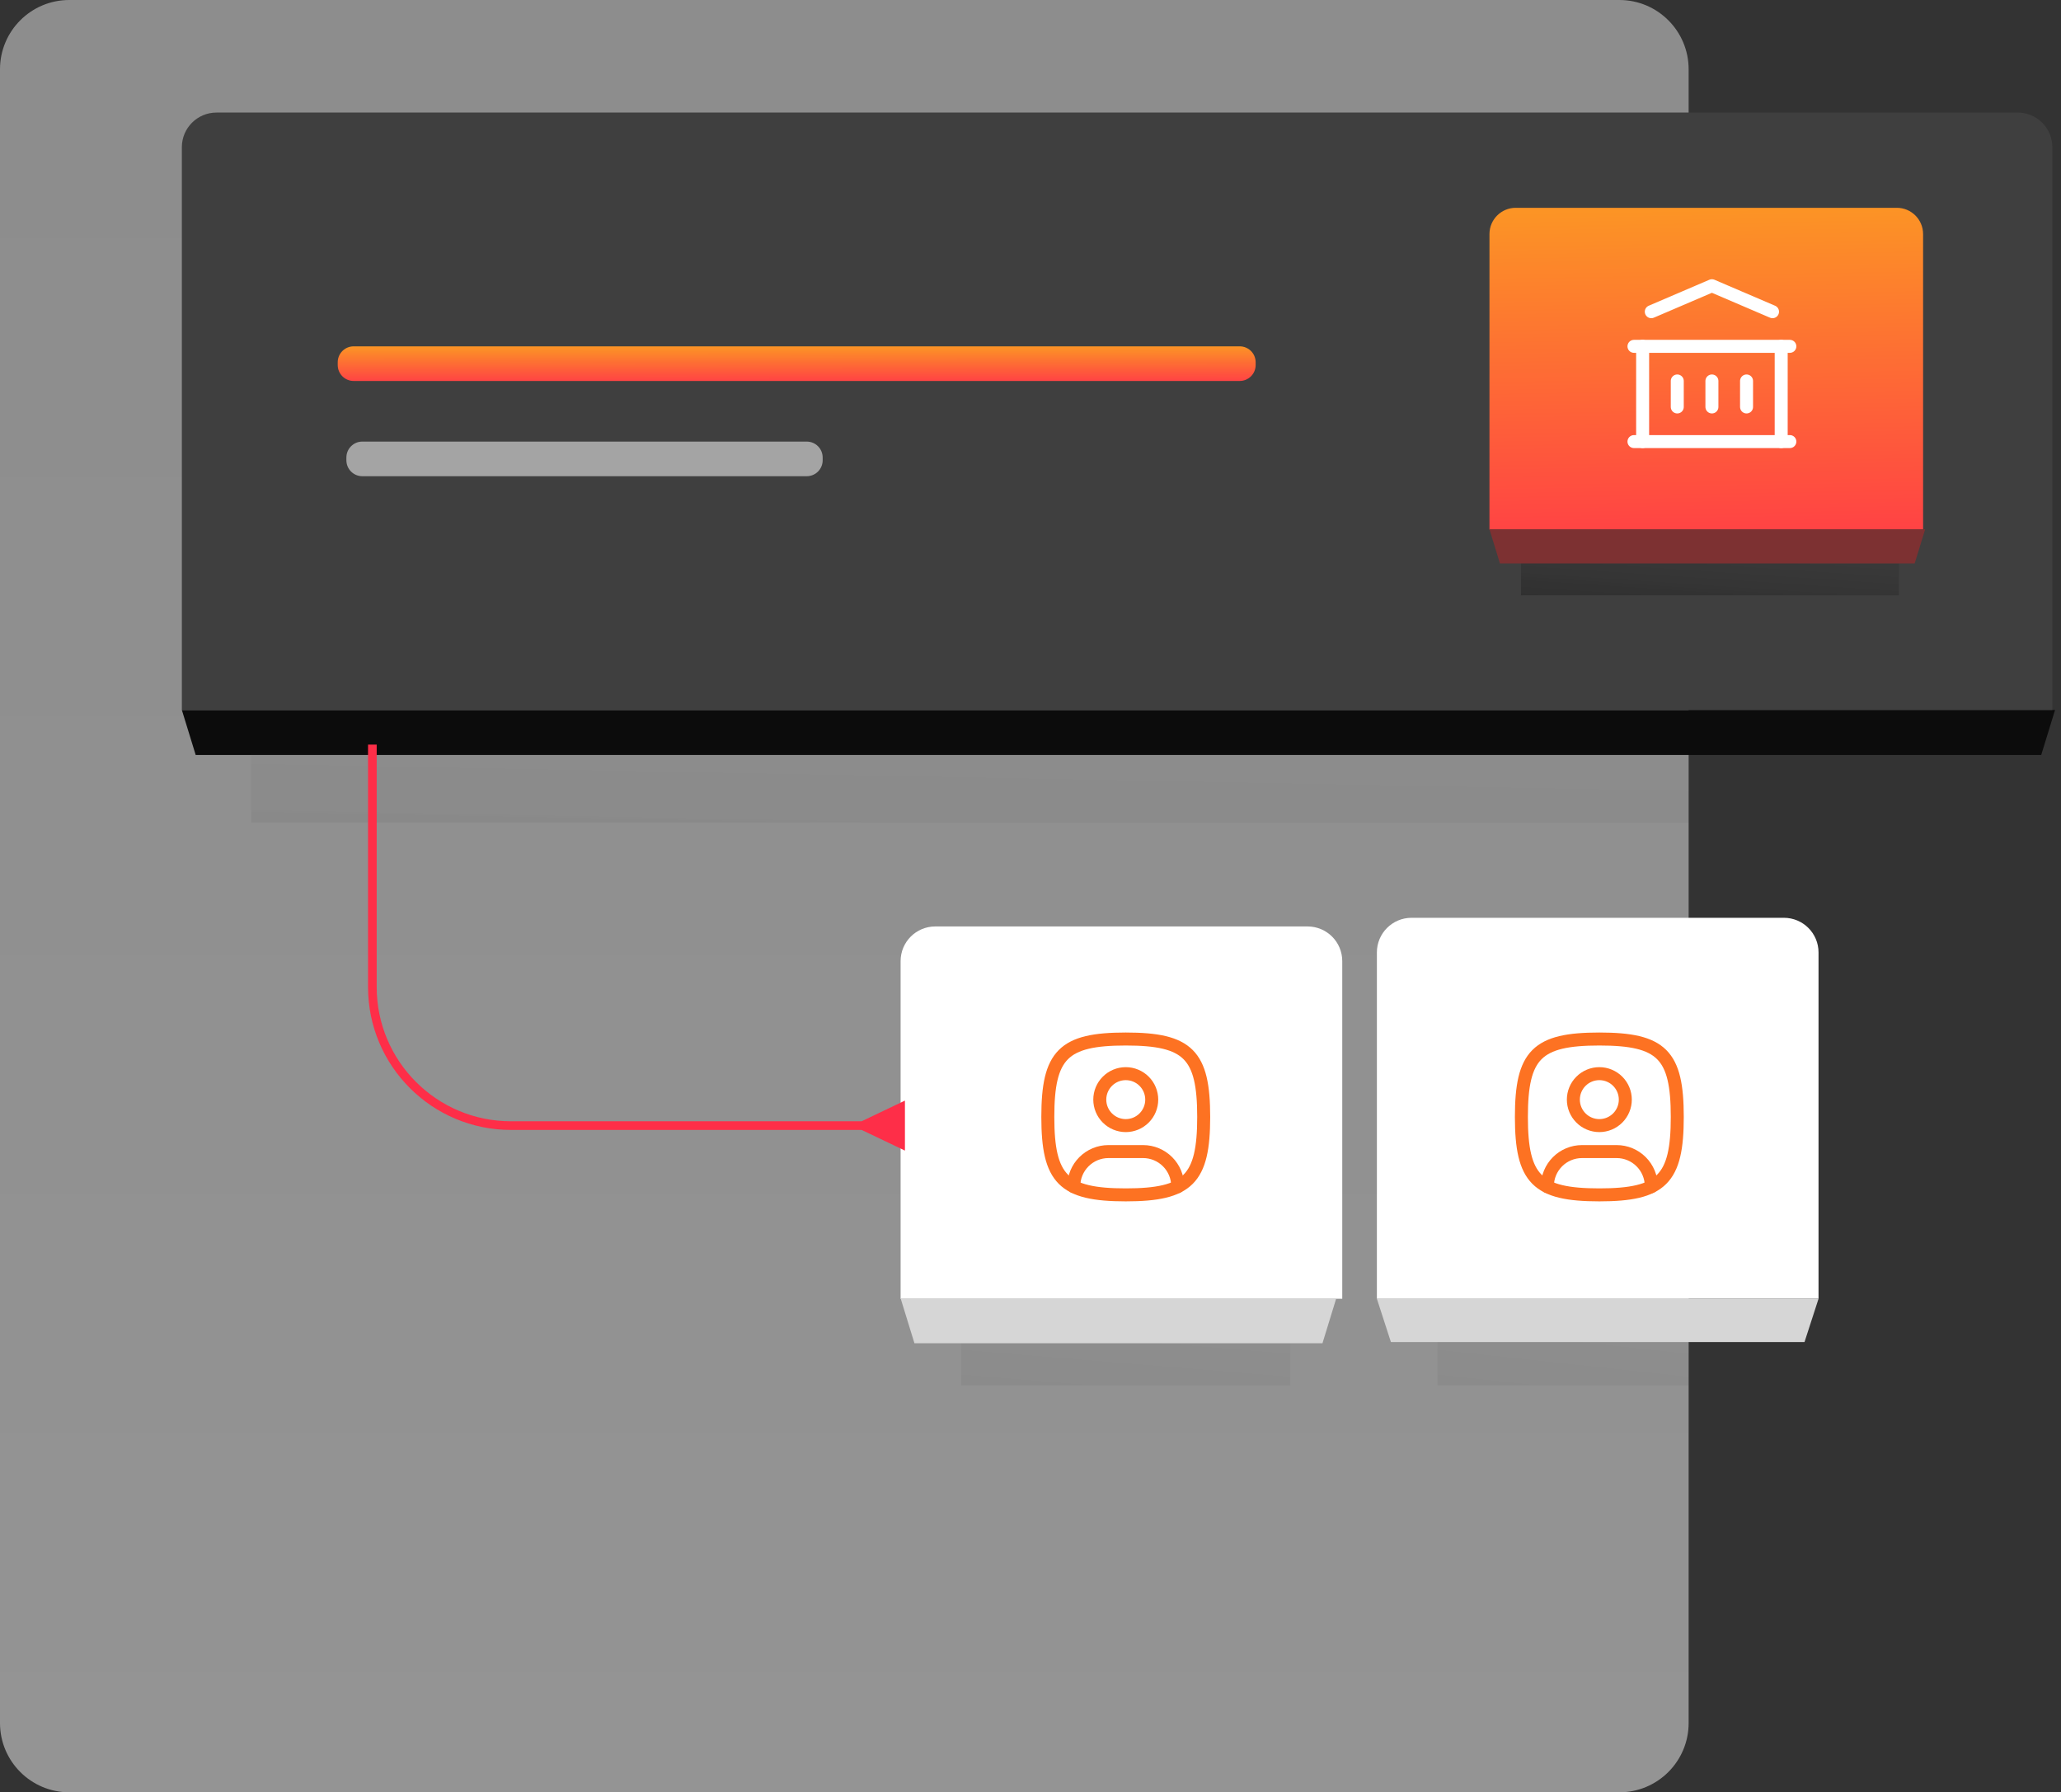 <svg xmlns="http://www.w3.org/2000/svg" fill="none" viewBox="0 0 238 207" height="207" width="238">
<rect x="0" y="0" width="238" height="207" fill="#333333" stroke="none"/>
<path fill="url(#paint0_linear_5575_99807)" d="M0 8C0 3.582 3.582 0 8 0H187C191.418 0 195 3.582 195 8V199C195 203.418 191.418 207 187 207H8C3.582 207 0 203.418 0 199V8Z" opacity="0.5"></path>
<path fill="url(#paint1_linear_5575_99807)" d="M111 152H149V160H111V152Z" opacity="0.1"></path>
<path fill="url(#paint2_linear_5575_99807)" d="M166 152H195V160H166V152Z" opacity="0.1"></path>
<path fill="white" d="M104 111C104 108.791 105.791 107 108 107H151C153.209 107 155 108.791 155 111V150H104V111Z"></path>
<g clip-path="url(#clip0_5575_99807)">
<path stroke-linejoin="round" stroke-linecap="round" stroke-width="1.5" stroke="#FD7222" d="M130 130C130.796 130 131.559 129.684 132.121 129.121C132.684 128.559 133 127.796 133 127C133 126.204 132.684 125.441 132.121 124.879C131.559 124.316 130.796 124 130 124C129.204 124 128.441 124.316 127.879 124.879C127.316 125.441 127 126.204 127 127C127 127.796 127.316 128.559 127.879 129.121C128.441 129.684 129.204 130 130 130Z"></path>
<path stroke-linejoin="round" stroke-linecap="round" stroke-width="1.5" stroke="#FD7222" d="M130 120C137.2 120 139 121.8 139 129C139 136.2 137.2 138 130 138C122.8 138 121 136.2 121 129C121 121.8 122.8 120 130 120Z"></path>
<path stroke-linejoin="round" stroke-linecap="round" stroke-width="1.5" stroke="#FD7222" d="M124 137.05V137C124 135.939 124.421 134.922 125.172 134.172C125.922 133.421 126.939 133 128 133H132C133.061 133 134.078 133.421 134.828 134.172C135.579 134.922 136 135.939 136 137V137.05"></path>
</g>
<path fill="white" d="M159 110C159 107.791 160.791 106 163 106H206C208.209 106 210 107.791 210 110V150H159V110Z"></path>
<g clip-path="url(#clip1_5575_99807)">
<g clip-path="url(#clip2_5575_99807)">
<path stroke-linejoin="round" stroke-linecap="round" stroke-width="1.5" stroke="#FD7222" d="M184.688 130C185.483 130 186.246 129.684 186.809 129.121C187.371 128.559 187.688 127.796 187.688 127C187.688 126.204 187.371 125.441 186.809 124.879C186.246 124.316 185.483 124 184.688 124C183.892 124 183.129 124.316 182.566 124.879C182.004 125.441 181.688 126.204 181.688 127C181.688 127.796 182.004 128.559 182.566 129.121C183.129 129.684 183.892 130 184.688 130Z"></path>
<path stroke-linejoin="round" stroke-linecap="round" stroke-width="1.5" stroke="#FD7222" d="M184.688 120C191.887 120 193.688 121.8 193.688 129C193.688 136.2 191.887 138 184.688 138C177.488 138 175.688 136.2 175.688 129C175.688 121.8 177.488 120 184.688 120Z"></path>
<path stroke-linejoin="round" stroke-linecap="round" stroke-width="1.5" stroke="#FD7222" d="M178.688 137.05V137C178.688 135.939 179.109 134.922 179.859 134.172C180.609 133.421 181.627 133 182.688 133H186.688C187.748 133 188.766 133.421 189.516 134.172C190.266 134.922 190.688 135.939 190.688 137V137.05"></path>
</g>
</g>
<path fill="#D6D6D6" d="M104 149.942H154.312L152.715 155.138H105.598L104 149.942Z"></path>
<path fill="#D6D6D6" d="M159 150H210L208.38 155H160.62L159 150Z"></path>
<path fill="#0C0C0C" d="M21 82H237.312L235.715 87.196H22.598L21 82Z"></path>
<path fill="#3F3F3F" d="M21 17C21 14.791 22.791 13 25 13H233C235.209 13 237 14.791 237 17V82H21V17Z"></path>
<rect fill="url(#paint3_linear_5575_99807)" height="6.062" width="43.645" y="62.695" x="175.637"></rect>
<path fill="url(#paint4_linear_5575_99807)" d="M172 27.035C172 25.359 173.359 24 175.035 24H219.041C220.717 24 222.075 25.359 222.075 27.035V61.177H172V27.035Z"></path>
<g clip-path="url(#clip3_5575_99807)">
<path stroke-linejoin="round" stroke-linecap="round" stroke-width="1.5" stroke="white" d="M188.688 51H206.688"></path>
<path stroke-linejoin="round" stroke-linecap="round" stroke-width="1.5" stroke="white" d="M188.688 40H206.688"></path>
<path stroke-linejoin="round" stroke-linecap="round" stroke-width="1.5" stroke="white" d="M190.688 36L197.688 33L204.688 36"></path>
<path stroke-linejoin="round" stroke-linecap="round" stroke-width="1.5" stroke="white" d="M189.688 40V51"></path>
<path stroke-linejoin="round" stroke-linecap="round" stroke-width="1.5" stroke="white" d="M205.688 40V51"></path>
<path stroke-linejoin="round" stroke-linecap="round" stroke-width="1.5" stroke="white" d="M193.688 44V47"></path>
<path stroke-linejoin="round" stroke-linecap="round" stroke-width="1.5" stroke="white" d="M197.688 44V47"></path>
<path stroke-linejoin="round" stroke-linecap="round" stroke-width="1.5" stroke="white" d="M201.688 44V47"></path>
</g>
<path fill="#7D3132" d="M172 61.133H222.313L221.1 65.075H173.212L172 61.133Z"></path>
<path fill="url(#paint5_linear_5575_99807)" d="M39 41.84C39 40.824 39.824 40 40.84 40H143.16C144.176 40 145 40.824 145 41.84V42.16C145 43.176 144.176 44 143.16 44H40.84C39.824 44 39 43.176 39 42.16V41.84Z"></path>
<path fill="#E7E7E7" d="M40 52.84C40 51.824 40.824 51 41.84 51H93.16C94.176 51 95 51.824 95 52.84V53.16C95 54.176 94.176 55 93.16 55H41.84C40.824 55 40 54.176 40 53.16V52.84Z" opacity="0.6"></path>
<path fill="url(#paint6_linear_5575_99807)" d="M29 87H195V95H29V87Z" opacity="0.1"></path>
<path fill="#FE2E48" d="M99.5 130.5L104.5 132.887V127.113L99.5 129.5V130.5ZM42.5 86V114H43.5V86H42.5ZM59 130.5H100V129.5H59V130.5ZM42.5 114C42.5 123.113 49.887 130.5 59 130.5V129.5C50.44 129.5 43.5 122.56 43.5 114H42.5Z"></path>
<defs>
<linearGradient gradientUnits="userSpaceOnUse" y2="207" x2="97.5" y1="0" x1="97.5" id="paint0_linear_5575_99807">
<stop stop-color="#E7E7E7"></stop>
<stop stop-color="#F6F6F6" offset="1"></stop>
</linearGradient>
<linearGradient gradientUnits="userSpaceOnUse" y2="122.686" x2="151.253" y1="188" x1="145.882" id="paint1_linear_5575_99807">
<stop></stop>
<stop stop-opacity="0.03" stop-color="#666666" offset="1"></stop>
</linearGradient>
<linearGradient gradientUnits="userSpaceOnUse" y2="122.999" x2="199.625" y1="188" x1="192.621" id="paint2_linear_5575_99807">
<stop></stop>
<stop stop-opacity="0.03" stop-color="#666666" offset="1"></stop>
</linearGradient>
<linearGradient gradientUnits="userSpaceOnUse" y2="40.371" x2="211.367" y1="89.972" x1="208.04" id="paint3_linear_5575_99807">
<stop></stop>
<stop stop-opacity="0.03" stop-color="#666666" offset="1"></stop>
</linearGradient>
<linearGradient gradientUnits="userSpaceOnUse" y2="61.177" x2="207.95" y1="24" x1="207.31" id="paint4_linear_5575_99807">
<stop stop-color="#FC9425"></stop>
<stop stop-color="#FF4344" offset="1"></stop>
</linearGradient>
<linearGradient gradientUnits="userSpaceOnUse" y2="44.001" x2="113.747" y1="40" x1="113.744" id="paint5_linear_5575_99807">
<stop stop-color="#FC9425"></stop>
<stop stop-color="#FF4344" offset="1"></stop>
</linearGradient>
<linearGradient gradientUnits="userSpaceOnUse" y2="57.267" x2="182.619" y1="123" x1="181.381" id="paint6_linear_5575_99807">
<stop></stop>
<stop stop-opacity="0.03" stop-color="#666666" offset="1"></stop>
</linearGradient>
<clipPath id="clip0_5575_99807">
<rect transform="translate(118 117)" fill="white" height="24" width="24"></rect>
</clipPath>
<clipPath id="clip1_5575_99807">
<rect transform="translate(172 114)" fill="white" height="25.52" width="26.311"></rect>
</clipPath>
<clipPath id="clip2_5575_99807">
<rect transform="translate(172.688 117)" fill="white" height="24" width="24"></rect>
</clipPath>
<clipPath id="clip3_5575_99807">
<rect transform="translate(185.688 30)" fill="white" height="24" width="24"></rect>
</clipPath>
</defs>
</svg>
